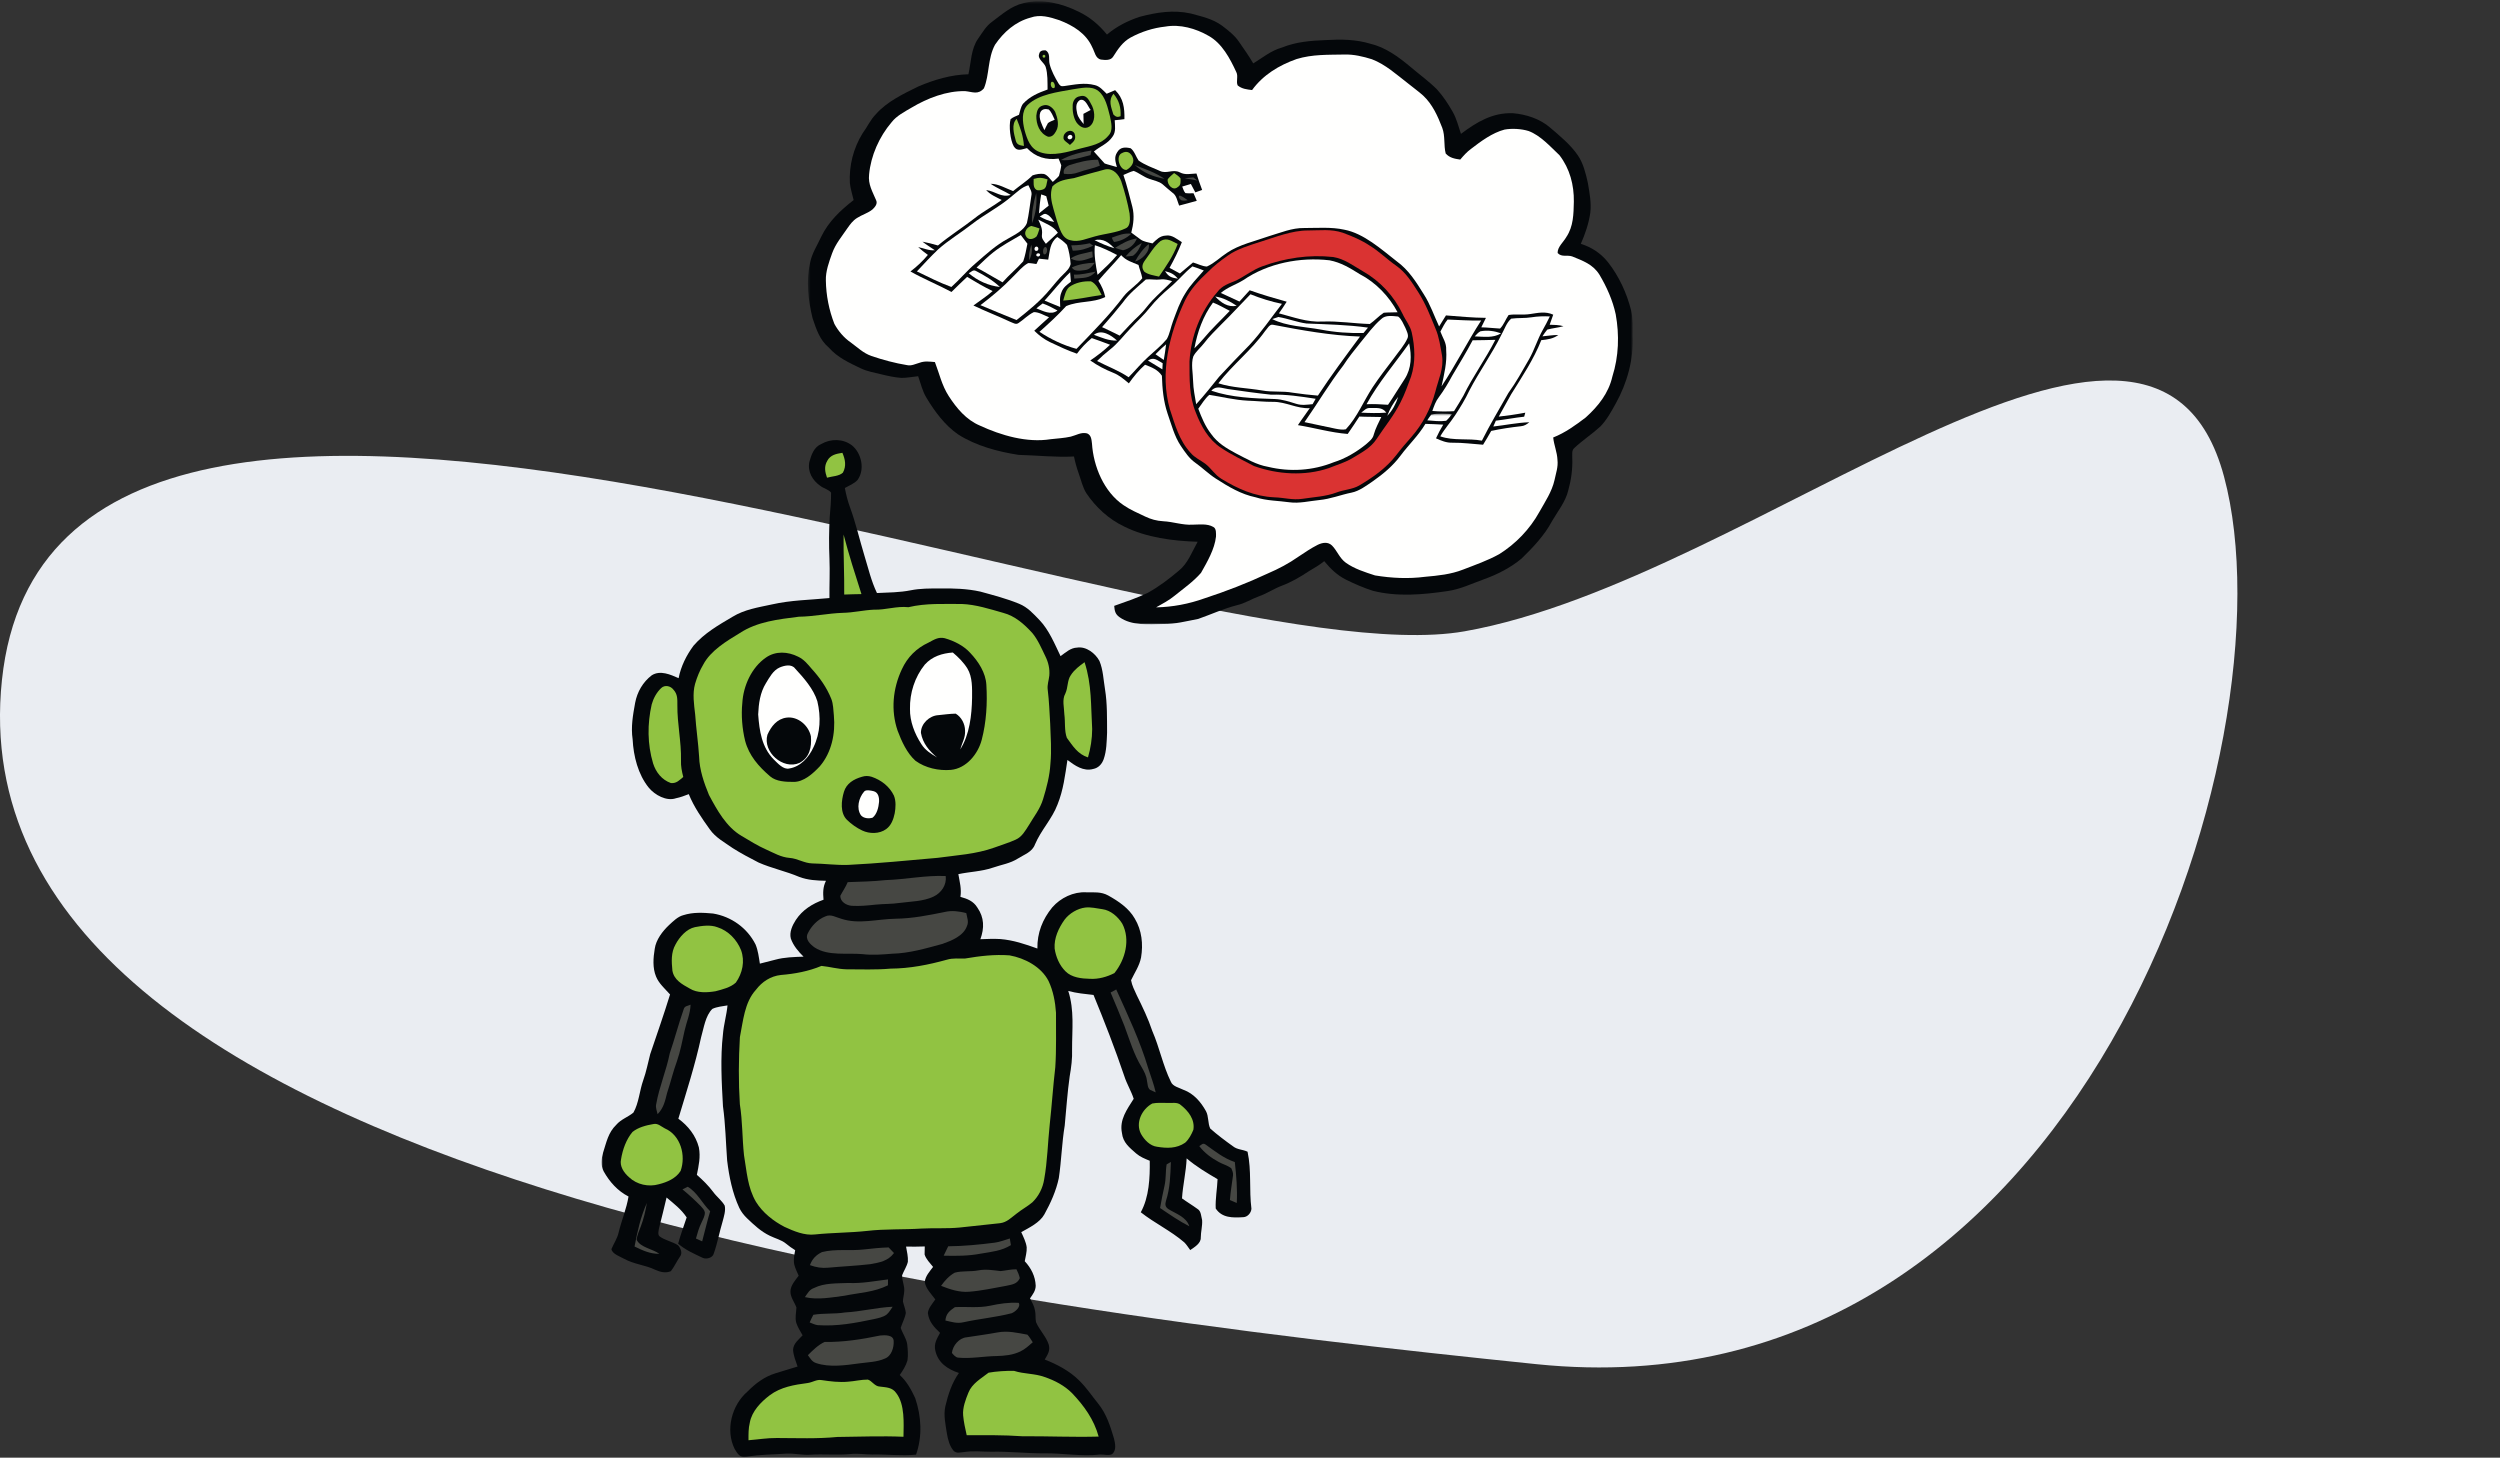 <svg height="544" viewBox="0 0 933 544" width="933" xmlns="http://www.w3.org/2000/svg" xmlns:xlink="http://www.w3.org/1999/xlink"><rect x="0" y="0" width="933" height="544" fill="#333333" stroke="none"/><mask id="a" fill="#fff"><path d="m.503.485h307.83v232.513h-307.83z" fill="#fff" fill-rule="evenodd"/></mask><mask id="b" fill="#fff"><path d="m0 .638h317.439v389.449h-317.439z" fill="#fff" fill-rule="evenodd"/></mask><mask id="c" fill="#fff"><path d="m0 .638h317.439v389.449h-317.439z" fill="#fff" fill-rule="evenodd"/></mask><g fill="none" fill-rule="nonzero"><path d="m.723 111.804c19.745-187.227 436.888.977 545.82-18.193 108.933-19.17 256.673-157.633 283.461-57.758 26.788 99.874-53.517 352.158-256.525 331.263s-592.502-68.085-572.757-255.312z" fill="#eaedf2" transform="translate(0 142)"/><g transform="translate(224.5)"><path d="m101.565 4.376c4.283 2.071 7.535 4.871 10.542 8.526 3.559-3.039 7.74-5.137 12.16-6.613 6.36-1.681 12.529-2.685 19.074-1.263 4.215 1.168 8.123 1.94 11.744 4.577 2.274 1.735 4.693 3.607 6.292 5.991 1.837 2.651 3.688 5.282 5.329 8.068 3.58-2.185 6.599-4.768 10.726-5.93 5.308-2.145 10.8-2.569 16.464-2.78 5.636-.32 11.068-.279 16.519 1.374 5.616 1.311 10.473 4.898 14.832 8.526 3.3 2.821 6.894 5.403 9.975 8.464 2.315 2.52 4.228 5.458 5.922 8.43 1.482 2.623 2.111 5.39 3.074 8.212 5.848-4.38 11.757-7.986 19.368-7.713 4.953.416 10.193 2.11 13.978 5.437 3.614 3.088 7.549 6.313 10.241 10.247 2.084 3.006 2.999 6.845 3.779 10.377.622 3.716 1.352 7.399.901 11.108-.581 4.051-1.906 7.85-3.532 11.587 4.099 1.29 7.447 3.518 10.146 6.865 4.139 5.315 6.968 11.457 8.622 17.974.737 3.157.553 6.148.56 9.353.465 8.773-2.035 17.776-6.305 25.414-1.64 2.971-3.369 6.148-5.76 8.587-3.101 2.835-6.681 5.158-9.735 8.041-1.032.923-.663 2.453-.724 3.697.178 4.167-.424 8.286-1.55 12.289-.971 3.983-3.915 7.693-5.978 11.225-2.794 5.287-7.098 9.831-11.361 13.977-4.078 3.423-9.059 5.964-14.066 7.755-4.624 1.659-8.806 3.73-13.622 4.413-9.195 1.345-18.719 2.207-27.839-.11-3.457-1.114-6.866-2.576-10.118-4.201-3.238-1.625-5.752-4.092-8.034-6.859-1.756 1.441-3.703 2.548-5.65 3.703-3.252 2.166-6.565 4.113-10.24 5.486-2.925 1.12-5.499 2.897-8.465 3.929-2.807 1.011-5.226 2.636-8.171 3.306-5.014 1.278-9.653 3.444-14.504 5.137-4.441.84-8.622 1.968-13.048 1.893-5.274.129-11.791.71-16.328-2.556-1.612-1.141-1.817-2.364-1.974-4.215 4.215-1.489 8.512-2.937 12.549-4.871 4.126-2.295 7.959-5.198 11.559-8.253 3.382-2.705 4.906-7.016 7.037-10.801-9.277-.301-19.04-1.523-27.457-5.698-5.786-2.78-10.555-7.173-14.127-12.475-1.36-2.227-1.982-5.034-2.863-7.487-.723-2.028-1.278-4.05-1.708-6.162-6.927.369-13.765-.43-20.686-.601-7.727-1.202-15.932-3.382-22.565-7.645-4.906-3.381-8.697-8.512-11.744-13.567-1.591-2.569-2.152-5.35-3.163-8.143-2.063.184-4.133.642-6.196.629-2.562-.165-5.137-.752-7.624-1.353-2.555-.629-5.028-1.038-7.447-2.146-4.42-2.138-8.73-4.03-12.051-7.801-3.477-2.938-4.666-6.839-6.086-11-1.627-6.647-2.446-13.902-.93-20.638.676-3.511 2.589-6.347 4.126-9.687 2.787-5.752 7.166-9.879 12.133-13.745-.492-2.097-1.196-4.263-1.407-6.387-.321-6.498 1.305-12.885 4.694-18.439 1.817-2.412 2.903-5.09 5.041-7.248 4.051-4.626 10.302-7.617 15.747-10.289 5.889-2.528 12.324-4.441 18.767-4.584.97-4.345.963-9.55 3.594-13.247 1.653-2.336 2.882-4.665 5.26-6.374 3.614-2.684 7.139-5.896 11.649-6.907 7.015-1.79 14.312.055 20.658 3.19" fill="#04070a" mask="url(#a)" transform="translate(76.515)"/><path d="m160.031 6.597c3.656-1.332 7.303-.225 10.842.95 5.117 1.975 9.961 4.891 12.263 10.118.909 1.619 1.162 4.236 3.321 4.577 1.495.177 3.565.403 4.474-1.107 1.81-2.836 3.498-5.452 6.531-7.14 4.017-2.172 8.403-3.58 12.946-4.072 5.445-.969 11.368.697 16.089 3.423 5.069 2.787 8.055 8.505 10.398 13.574.792 1.524-.17 3.532.506 4.96 1.606 1.318 3.402 1.482 5.377 1.728 4.126-5.683 10.084-9.263 16.615-11.573 5.944-1.81 11.751-1.557 17.872-1.687 3.436-.102 6.968.738 10.233 1.763 5.104 1.947 9.189 5.725 13.458 9.004 1.873 1.545 3.888 2.938 5.685 4.57 3.463 3.239 5.431 7.652 7.104 12.01 1.161 3.108.506 6.552 1.292 9.598 1.476 1.64 3.347 1.961 5.424 2.261 1.223-1.441 2.46-2.841 3.99-3.962 3.738-2.876 7.925-6.005 12.537-7.229 2.766-.505 6.305-.3 8.997.54 4.42 1.646 8.123 5.827 11.519 9.038 3.852 5.014 5.445 11.068 5.356 17.352-.11 4.592-.137 9.189-2.794 13.145-1.012 1.838-3.403 3.805-3.253 5.991 1.524 1.667 3.539.607 5.424 1.27 4.003 1.64 7.72 2.917 10.152 6.777 2.726 4.578 4.98 9.605 6.095 14.832 1.4 7.748 1.141 15.707-1.25 23.228-1.435 6.258-5.275 11.047-9.941 15.263-3.826 2.916-7.638 5.684-12.14 7.473.287 2.863 1.469 5.452 1.592 8.348.301 2.692-.56 4.912-1.093 7.522-.984 4.372-3.505 8.074-5.683 11.955-3.505 6.353-8.834 11.907-14.996 15.733-4.236 2.35-8.908 3.983-13.417 5.725-4.605 1.81-9.326 2.269-14.211 2.705-6.237.814-12.509.506-18.691-.512-3.697-1.202-7.673-2.445-10.863-4.714-2.418-1.749-3.245-4.482-5.178-6.435-1.537-1.503-3.579-1.113-5.342-.273-2.507 1.27-4.858 2.875-7.201 4.433-3.574 2.522-7.413 4.536-11.423 6.258-7.644 3.58-15.569 6.655-23.589 9.271-5.814 2.084-11.928 3.266-18.111 3.381 2.391-1.346 4.775-2.582 6.907-4.338 3.334-2.692 7.064-5.301 9.866-8.546 2.309-4.099 5.075-8.807 5.588-13.52 0-1.135.198-3.027-1.018-3.615-2.233-1.319-5.288-.861-7.774-.84-3.682.212-7.187-1.1-10.916-1.285-2.446-.143-4.523-.71-6.73-1.762-2.712-1.298-5.581-2.508-8.061-4.229-7.31-4.919-11.245-14.477-11.785-23.023-.184-1.462-.253-3.115-1.824-3.771-2.213-.553-4.003.691-6.1 1.216-2.446.547-5.022.67-7.515.957-8.814 1.421-18.487-1.415-26.453-5.11-5.076-2.159-8.601-6.436-11.545-10.952-2.623-4.072-3.477-8.307-5.178-12.727-1.988-.171-3.798-.457-5.732.26-1.558.431-3.054 1.264-4.68.881-4.495-.738-8.928-1.933-13.247-3.395-3.136-1.1-5.172-3.197-7.781-5.09-2.507-1.708-4.625-4.242-6.073-6.886-2.015-5.144-3.102-10.698-3.184-16.218-.123-3.389 1.196-6.948 2.323-10.112 1.298-3.606 3.614-6.265 5.712-9.38 1.051-1.482 2.036-2.876 3.62-3.846 1.818-1.182 4.072-1.79 5.732-3.162.888-.834 1.995-2.071 1.4-3.376-1.359-3.279-3.08-5.95-2.651-9.687.649-7.036 3.798-14.087 8.376-19.463 1.824-2.391 4.898-3.969 7.467-5.478 5.909-3.525 13.062-6.313 20.03-6.156 2.78.273 4.789 1.469 6.982-1.052 2.09-5 1.353-11.162 4.14-16.266 3.225-4.734 7.57-8.567 13.192-10.104" fill="#fffffe"/><path d="m165.674 18.77c1.98 1.053 1.072 3.348 1.557 5.185.649 2.514 1.961 4.898 3.266 7.132.663.97.93 1.209 2.145 1.032 3.97-.54 7.468-1.394 11.512-.342 1.823.451 3.053 1.981 4.358 3.218 1.046-.472 2.09-.93 3.157-1.347 3.108 3.006 3.552 6.688 3.463 10.815-1.202.184-2.405.307-3.621.402.082 2.071.533 4.345-.806 6.129-1.858 2.752-4.529 3.504-6.968 5.553 1.353 1.482 2.671 2.992 4.024 4.462 1.49.533 3.054.853 4.564 1.345-.512-2.022-1.148-3.628.129-5.547 1.121-1.974 3.047-1.926 5.008-1.475 1.4 1.031 1.981 3.163 2.958 4.577 2.336 1.667 5.219 2.678 7.836 3.826 2.576 1.353 4.906-.771 7.563.601 2.077 1.073 3.976.493 6.203.417.663 2.063 1.326 4.119 2.118 6.135-.846.3-1.694.607-2.541.908-.567-1.038-1.12-2.084-1.66-3.136-1.079.322-2.159.65-3.238.97.342.806.594 1.784 1.196 2.432.991.15 2.029.068 3.034.061.396.943.799 1.879 1.209 2.815-2.193.601-4.379 1.25-6.585 1.79-.691-1.653-.93-3.812-2.501-4.823-1.29-.99-2.459-2.118-3.709-3.156-1.305-1.073-3.28-1.393-4.858-1.981-2.159-.704-3.819-2.199-5.889-2.992-1.332.328-2.569 1.031-3.839 1.523 1.347 3.9 2.282 7.89 3.334 11.873.82 3.253.438 6.443-.389 9.639 1.147.82 2.261 1.681 3.395 2.514 1.217.929 3.054 1.114 4.509 1.517 1.53-1.428 2.733-2.821 4.995-2.925 2.241-.389 4.173 1.36 5.971 2.453-1.285 3.321-2.876 6.483-4.598 9.592 1.299.683 2.583 1.373 3.861 2.098 1.639-1.36 3.251-2.754 4.898-4.107 1.681.465 3.456 1.462 5.185 1.517 2.91-1.311 4.809-3.368 7.501-5.117 4.516-3.074 10.473-4.359 15.632-6.203 4.344-1.284 8.662-3.142 13.137-3.054 4.905.007 10.227-.451 15.009.622 7.215 1.353 13.882 7.364 19.552 11.791 4.482 3.231 7.283 7.754 10.152 12.373 2.364 3.668 3.813 7.986 5.677 11.948.847-1.38 1.687-2.76 2.555-4.119 4.974.39 9.92.868 14.92.909-.567 1.189-1.154 2.364-1.742 3.539 2.35.021 4.673.355 7.009.458 1.373-1.353 2.084-3.47 3.19-5.055 2.597-.451 5.356.061 7.98-.355 3.026-.437 5.752-1.107 8.676.226-.424 1.256-.868 2.507-1.325 3.757 1.742.041 3.45.068 5.145.54-1.982.587-4.052.71-6.032 1.27-.683.766-1.25 1.667-1.824 2.521 1.987-.164 3.921-.526 5.929-.499-1.906 1.414-4.05 1.694-6.347 1.92-2.793 7.099-7.214 13.738-11.251 20.209-1.504 2.793-3.129 5.526-4.626 8.327 3.327-.376 6.621-.84 9.906-1.468-.137.499-.28.997-.416 1.496-3.539.375-7.03 1.079-10.562 1.482-.322.724-.643 1.455-.963 2.186 4.46-.492 8.956-1.455 13.444-1.591-.97.799-1.906 1.4-3.19 1.489-3.73.41-7.358.963-11.033 1.743-.97 1.741-1.974 3.463-3.033 5.151-3.833-.267-7.611-.799-11.464-.752-2.22.075-4.126-.745-6.107-1.633.799-1.769 1.708-3.449 2.706-5.11-2.22-.15-4.441-.198-6.661-.287-2.604 4.393-6.265 7.788-9.285 11.867-2.828 3.798-6.415 6.797-10.267 9.502-2.405 1.627-5.124 3.73-8.014 4.29-4.085.833-7.863 2.384-12.037 2.774-3.634.361-7.515 1.339-11.129.833-4.249-.608-8.443-.533-12.591-1.851-5.52-1.141-10.186-3.976-14.873-6.975-2.759-1.769-5.049-4.078-7.712-5.957-2.255-1.564-3.833-3.99-5.364-6.244-2.446-3.655-3.491-7.966-4.946-12.071-1.544-4.605-1.974-9.319-2.118-14.135-1.482-2.261-3.88-3.184-6.292-4.099-2.336 2.049-4.256 4.414-6.045 6.948-1.852-1.537-3.58-3.074-5.862-3.963-3.034-1.209-5.869-2.698-8.533-4.577 2.617-1.783 5.103-3.669 7.385-5.862-2.254-.888-4.542-1.687-6.832-2.5-2.131 1.79-3.874 3.594-5.534 5.834-3.457-1.175-6.722-2.752-10.015-4.303-2.226-1.06-4.167-2.548-5.909-4.27 1.81-1.702 3.689-3.335 5.52-5.015-1.763-.676-3.75-1.96-5.67-1.933-2.179 1.025-3.778 2.794-5.657 4.031-1.032.812-2.077-.035-3.121-.397-4.544-2.145-9.257-3.928-13.779-6.101 2.391-1.81 4.926-3.375 7.173-5.383-3.272-1.571-6.416-3.429-9.524-5.301-1.981 1.845-3.908 3.737-5.834 5.636-5.014-2.705-10.356-4.83-15.317-7.658 2.48-1.858 4.516-3.811 6.511-6.176-1.251-.915-2.487-1.851-3.621-2.91 2.166.41 3.969 1.394 6.224 1.168-1.523-1.1-3.163-2.001-4.618-3.197 1.954.355 3.86.874 5.766 1.421 4.372-3.635 9.189-6.648 13.677-10.146 3.197-2.555 6.819-4.426 10.125-6.825-2.084-1.133-4.188-1.899-5.814-3.716 3.614.485 5.622 2.965 9.176 1.81-2.48-1.482-5.131-2.487-7.502-4.146 2.897-.008 5.657 1.708 8.389 2.725 2.405-2.001 5.049-3.648 7.269-5.875 1.332-.437 2.842-.737 4.242-.519 1.374.417 2.344 1.954 3.293 2.972.792-.731 1.646-1.435 2.323-2.262.342-1.291.71-2.623.84-3.948-.28-.847-.669-1.668-1.004-2.5-4.598.641-8.567-.533-11.778-3.908-1.879.417-3.654 1.442-4.939-.662-1.299-2.275-1.893-7.666-1.176-10.173.963-.73 2.022-1.113 3.122-1.592.417-1.331.649-2.992 1.51-4.119 2.541-2.746 5.704-4.093 9.161-5.316-.041-2.752.103-5.807-.71-8.458-.526-1.598-3.135-2.944-2.431-4.768.238-1.284 1.243-1.428 2.364-1.414" fill="#04070a"/><path d="m164.622 20.697.492-.286.471.307-.007.58-.485.288-.478-.314z" fill="#91c342"/><path d="m167.902 30.596c.976-.54 1.639 1.695 1.052 2.241-1.128.437-1.674-1.543-1.052-2.241m17.509 3.354c2.645 2.056 3.505 6.286 4.311 9.387.458 2.397 1.366 5.403-.629 7.364-2.63 3.122-6.552 3.751-10.282 4.7-4.516 1.217-10.425 3.04-14.981 1.456-3.833-1.217-4.995-4.831-5.985-8.335-.718-3.095-1.265-6.892 1.196-9.394 4.228-3.989 11.279-4.775 16.778-5.786 3.081-.431 6.914-1.497 9.592.607" fill="#91c342"/><path d="m178.476 35.939c2.74-.82 3.573 1.776 4.639 3.696 1.066 2.356 1.257 6.018-1.127 7.645-1.906 1.141-3.69-.124-4.809-1.694-1.141-1.873-1.482-4.318-1.353-6.477.137-1.544 1.025-2.938 2.651-3.169" fill="#04070a"/><path d="m191.068 34.997c2.111 2.589 2.787 5.062 2.636 8.375-1.209.479-1.79.232-2.685-.642-.805-2.746-2.022-5.212.049-7.733" fill="#91c342"/><path d="m178.491 37.347c2.097-.752 2.992 2.418 4.05 3.688-.909.492-1.817.97-2.718 1.455.034 1.271.074 2.542.089 3.812-.97-1.243-1.961-2.295-2.391-3.859-.376-1.797-.827-3.895.97-5.096" fill="#fffffe"/><path d="m164.82 39.341c1.858-.636 3.695.909 4.488 2.466.861 2.166 1.592 4.98.322 7.126-.663 1.188-1.483 2.289-3.013 2.083-3.15-1.237-4.421-4.631-4.366-7.802.185-1.776.622-3.395 2.569-3.873" fill="#04070a"/><path d="m166.849 40.837c1.1.915 1.633 2.583 2.269 3.833-.827.404-1.804.684-2.528 1.271-.493.847-.881 1.763-1.319 2.644-.854-1.946-2.309-4.427-1.544-6.599.56-1.312 1.886-1.468 3.122-1.148" fill="#fffffe"/><path d="m154.928 44.349c1.326 3.292 2.514 6.551 2.699 10.118-1.489-.233-2.65-.376-3.061-2.043-.635-2.439-1.749-6.114.362-8.074" fill="#91c342"/><path d="m176.488 49.773c.773 2.165-.157 2.951-1.687 4.324-.649-.718-2.63-1.661-2.404-2.74-.096-2.009 2.815-3.634 4.091-1.584" fill="#04070a"/><path d="m174.897 50.306c1.243.151.97 1.599-.151 1.702-1.297-.116-.928-1.572.151-1.702" fill="#fffffe"/><path d="m182.835 56.161c-.116.574-.239 1.147-.361 1.722-3.512.86-7.44 2.267-11.054 1.851 3.443-1.968 7.528-2.931 11.416-3.573" fill="#464743"/><path d="m194.258 57.111c1.639-.875 2.876-.37 3.777 1.181 1.155 2.138-.232 4.038-2.097 5.117-2.583.267-4.297-5.295-1.681-6.298" fill="#91c342"/><path d="m185.274 59.61c.232.739.472 1.483.704 2.22-2.568 1.08-5.308 1.49-7.917 2.46-1.824.697-3.574.812-5.507.573-.451-1.64.698-2.705 2.111-3.259 3.457-1.106 6.955-2.002 10.61-1.995m13.739 1.989c3.757 1.468 7.768 2.821 11.095 5.144-4.134-.703-7.966-2.322-11.095-5.144" fill="#464743"/><path d="m187.966 63.224c2.985-.573 5.069 1.948 5.991 4.461 1.265 3.744 2.391 8.096 3.102 11.976.143 1.728.506 4.7-1.448 5.554-3.429 1.681-7.713 1.961-11.388 2.985-3.04.745-6.142 2.357-9.325 1.441-1.579-.361-2.651-1.523-3.327-2.937-1.319-2.74-2.064-5.807-2.918-8.724-.785-2.829-1.4-5.554-.389-8.431 2.309-2.261 5.007-2.576 8.04-3.074 3.874-1.12 7.768-2.247 11.662-3.252m25.714 1.353c.868.601 1.708 1.141 2.385 1.975.04 1.278.238 2.493-1.012 3.251-1.851 1.646-4.14-1.011-3.743-2.931.689-.854 1.523-1.591 2.37-2.295" fill="#91c342"/><path d="m220.867 66.203c.498.383.99.765 1.482 1.162-1.579-.294-3.156-.547-4.735-.834 1.079-.136 2.166-.273 3.253-.328" fill="#464743"/><path d="m166.453 66.954c-.389 1.265-.238 3.375-1.796 3.778-.711.239-1.742.499-2.419.068-1.291-.819-.936-2.711-.984-4.024 2.015-.615 3.225-.484 5.199.178" fill="#91c342"/><path d="m159.293 69.127c.588 1.352 1.482 2.431 1.1 3.969-.553 3.368-.874 6.805-1.646 10.125-1.141 2.876-4.611 4.386-7.125 5.882-4.55 2.439-8.136 5.801-12.003 9.154-3.238 2.733-5.903 6.032-9.072 8.847-4.441-1.619-8.622-3.757-12.87-5.813 2.589-2.781 5.171-5.575 7.91-8.198 3.833-3.43 8.382-6.115 12.516-9.36 4.967-3.859 10.507-6.558 15.241-10.705 1.906-1.476 3.6-3.28 5.95-3.901" fill="#fffffe"/><path d="m162.217 72.071c.329 3.751-.116 7.706-1.571 11.197-.198-3.744.519-7.61 1.571-11.197" fill="#464743"/><path d="m164.075 72.549c.629.219 1.265.437 1.886.67.327 1.162.601 2.343.901 3.518-1.215.97-2.418 1.941-3.634 2.903.184-2.377.43-4.741.846-7.091" fill="#fffffe"/><path d="m215.832 72.973c1.038.362 1.987 1.107 2.896 1.729-.751.191-1.482.219-2.185.089-.581-.124-1.681-1.564-.71-1.818" fill="#464743"/><path d="m166.241 80.037c1.278.616 1.872 1.708 2.699 2.801-2.002-.314-3.675-1.052-5.418-2.049 1.004-.416 1.613-1.413 2.719-.751m-3.265 1.927c2.726 1.482 5.533 2.302 7.323 4.885-1.476 1.4-2.958 2.787-4.475 4.14-.786-1.141-1.687-1.906-1.462-3.416.26-2.2-.505-3.683-1.386-5.609" fill="#fffffe"/><path d="m160.407 84.328c1.038.218 2.042.614 3.047.942-.322.977-.581 2.049-1.094 2.951-1.114 1.073-3.142 1.592-3.983-.109-.909-1.51.512-3.457 2.03-3.785" fill="#91c342"/><path d="m263.551 86.015c4.536.008 8.67-.629 13.089.848 3.532 1.318 6.996 2.746 10.132 4.864 3.518 2.138 6.347 5.048 9.714 7.378 3.772 2.631 5.944 6.278 8.396 10.077 2.705 4.242 4.455 8.848 6.36 13.479 1.347 3.095 1.804 6.696 2.426 10.043.738 4.769-1.374 8.929-2.494 13.472-1.708 6.286-4.673 12.037-8.97 16.943-1.933 2.179-3.833 4.378-5.588 6.701-3.812 4.891-8.643 8.294-13.93 11.409-2.5 1.428-5.643 1.51-8.396 2.569-3.956 1.51-8.553 1.708-12.782 2.371-3.641.533-6.777-.458-10.418-.567-7.283-.328-13.691-3.163-19.797-6.927-2.474-1.51-3.724-3.88-5.992-5.609-1.899-1.414-3.928-2.22-5.493-4.092-4.215-4.55-5.786-10.432-7.705-16.225-3.881-13.479-.198-28.222 5.615-40.587 2.049-4.222 5.137-7.467 8.526-10.63 2.289-2.329 4.844-4.311 7.522-6.169 3.483-2.473 7.986-3.771 12.03-5.09 5.595-1.742 11.854-4.27 17.755-4.256" fill="#da3332"/><path d="m197.707 87.231c-1.845 1.708-3.949 2.752-6.435 3.08-.375-.464-.649-1.004-.826-1.612 2.418-.881 4.624-1.823 7.261-1.468" fill="#464743"/><path d="m156.452 87.709c.827 1.087 1.626 2.186 2.48 3.253-.438 2.186-.82 4.447-1.558 6.558-2.425 2.747-5.301 5.083-7.726 7.85-3.253-1.804-6.409-3.764-9.695-5.512 2.131-2.009 4.133-4.052 6.401-5.814 3.095-2.418 6.702-4.331 10.098-6.333m13.615.732c1.291.833 2.576 1.817 3.628 2.951.779 2.289 1.203 4.741 1.353 7.16-.396 1.661-1.516 2.617-2.658 3.778-1.913 1.77-3.423 3.847-5.137 5.786-3.634 4.359-7.951 7.837-12.386 11.327-4.488-1.858-9.018-3.628-13.479-5.561 4.297-3.259 8.423-6.694 12.147-10.603 1.79-1.694 3.498-3.921 5.678-5.096 1.025.008 2.056.212 3.074.349.321-.67.641-1.333.963-1.995 1.148.122 2.295.246 3.443.355.663-3.259.527-6.21 3.375-8.45" fill="#fffffe"/><path d="m199.811 88.973c-.963 2.358-2.719 3.846-5.192 4.427-.997-.239-1.981-.54-2.951-.909 2.575-1.612 5.09-3.074 8.143-3.518" fill="#464743"/><path d="m183.969 89.615c3.341-.703 5.233.854 7.433 3.054-2.576-.779-5.042-1.832-7.433-3.054" fill="#fffffe"/><path d="m215.012 91.05c-1.64 4.51-4.29 8.267-6.974 12.175-1.769-.417-3.99-.684-5.459-1.817-1.134-1.463-.833-2.768.178-4.182 1.838-2.439 3.477-5.396 5.889-7.296 2.418-1.428 4.195.137 6.367 1.12" fill="#91c342"/><path d="m182.206 90.777c.424.307.84.614 1.258.922-2.555 1.202-4.782 1.851-7.624 1.858-.178-.662-.363-1.332-.54-1.995 2.418-.006 4.563-.253 6.906-.785m19.409-.062c-.806 1.797-1.619 3.58-3.3 4.734-.909.157-1.824.246-2.76.266 1.728-2.008 3.696-3.778 6.06-5.001m-41.215.635c.493 2.145.102 3.833-.765 5.821-.369-2.056.164-3.88.765-5.821" fill="#464743"/><path d="m161.841 92.19c.915-.601 1.571.615.915 1.305-.956.574-1.564-.573-.915-1.305m22.264-.676c2.863.874 5.643 2.281 8.287 3.661-2.206 2.692-4.775 4.995-7.289 7.386-.649-3.526-1.379-7.46-.997-11.047" fill="#fffffe"/><path d="m204.204 91.084c.649 2.801-2.589 5.889-5.117 6.525 1.325-2.474 2.938-4.721 5.117-6.525m-38.639 1.079c1.27.103.717 3.382-.554 2.678-.43-.717-.314-2.315.554-2.678m17.592 1.64c.061.731.116 1.461.171 2.193-2.918.984-5.247 2.138-8.24.464 2.275-1.667 5.302-1.851 8.069-2.657" fill="#464743"/><path d="m162.429 94.698c1.133-.656 1.858.71.512 1.06-.738-.143-.909-.499-.512-1.06m31.487.526c1.79 2.002 4.072 2.658 6.469 3.641.396 1.674 1.128 3.286 1.415 4.973-1.982 2.508-4.892 4.216-6.873 6.661-5.411 7.166-11.539 13.288-17.68 19.696-4.904-1.325-9.585-3.559-13.82-6.353 3.456-3.102 6.838-6.155 9.961-9.598 4.891-2.104 9.879-1.073 14.592-3.41-.512-2.295-1.332-4.099-2.575-6.073 2.739-3.272 5.752-6.279 8.512-9.538" fill="#fffffe"/><path d="m273.026 95.914c4.291.71 7.433 3.211 11.108 5.328 6.408 3.635 11.601 9.244 14.791 15.877 1.072 2.364 2.862 4.433 3.422 6.914 1.209 5.465 1.51 11.129-.238 16.512-1.21 3.238-2.371 6.593-3.963 9.652-2.459 4.932-5.841 8.977-8.915 13.65-2.206 3.314-5.418 4.946-8.731 6.961-2.89 1.791-5.943 2.61-9.106 3.895-8.963 3.039-19.075 2.377-27.908-.779-4.133-2.165-8.403-4.201-12.29-6.797-4.652-3.033-7.46-8.081-9.413-13.143-2.583-6.34-2.33-12.427-2.364-19.122.56-9.441 4.091-18.616 10.309-25.782 1.858-2.569 4.426-3.253 7.173-4.434 3.32-1.673 6.114-3.962 9.687-5.26 8.464-3.095 17.455-4.454 26.438-3.47" fill="#04070a"/><path d="m271.66 97.143c4.283.799 7.713 2.925 11.341 5.192 5.978 3.088 10.931 8.281 14.08 14.203-1.714.096-3.449.008-5.157.178-1.879 1.216-3.382 2.951-5.22 4.201-5.903-.184-11.709-1.155-17.646-.915-5.814.301-10.76-1.632-16.272-3.061.997-1.435 2.008-2.849 2.91-4.345-4.659-1.291-9.257-2.65-13.82-4.27-1.25 1.422-2.535 2.815-3.812 4.215-2.302-1.093-4.619-2.166-6.948-3.211 2.535-2.179 5.622-3.081 8.409-4.809 9.195-6.319 21.151-8.635 32.136-7.378" fill="#fffffe"/><path d="m184.093 98.052c-1.066 1.271-1.811 2.507-3.601 2.733-1.599.171-4.085.786-4.96-.991 2.61-1.216 5.704-1.667 8.561-1.742" fill="#464743"/><path d="m220.498 99.418c1.448.43 2.856.978 4.263 1.531-2.398 2.793-5.069 5.411-6.914 8.553-2.084 3.293-3.225 6.784-4.591 10.405-.812 2.152-1.181 4.624-2.295 6.634-2.057 2.445-4.639 4.523-6.983 6.681-2.617 2.35-4.795 5.069-7.283 7.563-3.695-2.521-7.829-4.003-11.771-6.059 1.504-1.51 3.061-2.897 4.741-4.202 2.89-2.2 5.172-5.321 7.74-7.973 2.412-2.63 5.042-4.953 7.248-7.767 2.227-2.787 4.803-5.227 7.528-7.515 2.944-2.473 5.302-5.452 8.314-7.85m-80.811 1.687c3.163 1.64 6.394 3.511 8.976 5.992-4.324-.479-8.328-2.323-11.634-5.138.95-.423 1.592-1.434 2.658-.854" fill="#fffffe"/><path d="m184.386 101.366c-2.186 2.725-4.837 2.267-7.945 2.609l-.158-1.482c2.802.083 5.383-.614 8.102-1.127" fill="#464743"/><path d="m210.291 101.195c2.153.54 3.368 1.079 4.796 2.821-2.48-.416-3.389-.656-4.796-2.821m-35.415.423c.089 1.175.171 2.343.281 3.519-1.476 1.154-2.884 2.104-3.526 3.962-.799 1.845-.484 3.546-.457 5.487-1.948-.793-3.881-1.626-5.841-2.405 3.21-3.505 6.1-7.317 9.543-10.562m28.269 2.679c1.79-.206 3.608.245 5.425 0 1.537-.233 2.896.212 4.359.621-2.418 2.487-5.056 4.762-7.44 7.276-1.674 1.769-2.992 3.785-4.768 5.458-2.569 2.426-4.947 5.028-7.358 7.604-2.186-1.073-4.352-2.18-6.579-3.177 2.665-2.979 5.267-6.08 7.768-9.202 2.309-3.3 5.596-5.91 8.594-8.581" fill="#fffffe"/><path d="m182.672 105.007c1.953.84 3.033 3.286 3.956 5.069-4.762.703-9.531 1.776-14.34 2.097.492-1.605.895-3.88 2.207-5.028 2.289-1.674 5.384-2.302 8.178-2.138" fill="#91c342"/><path d="m242.175 109.816c3.861 1.551 7.665 2.747 11.744 3.58-3.983 5.09-7.673 10.596-12.086 15.324-3.825 3.915-7.644 7.849-11.347 11.873-2.821 3.457-5.534 6.983-8.574 10.255-.465-2.884-1.079-5.671-1.148-8.602-.041-2.951-.847-6.415.076-9.223.922-1.831 2.732-3.265 3.982-4.891 1.954-2.604 4.29-4.803 6.545-7.14 3.716-3.62 7.181-7.473 10.808-11.177m-13.144.847c2.985.424 5.52 1.824 8 3.457-3.292.683-5.868-1.175-8-3.457m-.84 2.254c2.172.82 4.187 2.07 6.264 3.095-3.279 3.477-6.859 6.791-9.906 10.48-1.031 1.23-2.152 2.371-3.293 3.498 1.107-6.107 3.232-12.044 6.935-17.072m-63.569.335c1.94.683 3.743 1.633 5.533 2.631-2.431 1.892-5.431.129-7.877-.793.342-.287.691-.567 1.039-.854.43-.334.867-.663 1.305-.984m132.663 4.878c1.299.922 1.968 2.841 2.699 4.214.437 1.094 1.346 2.699.806 3.867-1.154 2.644-3.292 4.967-4.96 7.317-2.733 3.613-5.568 7.234-8.075 11.026-3.374 5.165-5.725 11.108-9.988 15.659-1.202.273-2.576.013-3.771-.206-3.894-.758-7.753-1.7-11.654-2.466 4.884-6.974 9.263-14.407 14.469-21.136 1.94-3.033 4.215-5.787 6.449-8.602 2.446-2.951 4.775-6.216 7.693-8.71 1.577-1.626 4.283-1.141 6.332-.963m-44.7.171c3.553.581 6.948 1.974 10.501 2.438 7.637.308 15.377.471 22.954 1.531-.56.67-1.12 1.345-1.687 2.015-5.479.096-10.528-.239-15.911-1.277-5.93-1.093-12.727-1.183-18.152-3.922.758-.273 1.524-.54 2.295-.785m94.489.115c2.275-.361 4.523-.437 6.819-.321-.82 1.77-1.756 3.47-2.705 5.172-1.94 3.456-3.034 7.248-4.987 10.705-2.5 4.325-4.864 8.683-7.802 12.734-3.326 5.903-6.811 11.689-9.851 17.749-5.171-.971-10.63.15-15.542-1.613 1.619-2.821 3.798-5.206 5.575-7.911 1.927-2.938 3.757-5.923 5.247-9.106 3.661-7.051 8.403-13.622 11.948-20.796 1.134-1.955 1.954-4.66 3.703-6.101 2.515-.355 5.077-.102 7.597-.512m-31.323.84c4.175.13 8.321.485 12.516.355-5.178 8.027-9.503 16.642-14.791 24.574.991-4.523 2.084-8.868 1.735-13.555.157-2.692-1.271-4.46-2.159-6.892.841-1.496 1.592-3.157 2.699-4.482m-65.166 1.948c10.691 2.056 21.567 4.016 32.477 4.399-5.376 7.269-10.752 14.484-15.726 22.039-3.142-.279-6.278-.601-9.407-1.086-3.806-.71-7.632-.116-11.443-.84-5.623-.95-10.985-.969-16.307-2.671 5.369-6.981 12.33-12.303 17.427-19.463.806-.813 1.64-2.719 2.979-2.377m-58.213 5.888c-3.026.178-5.827-1.133-8.635-2.144 2.849-2.228 6.422.143 8.635 2.144m135.601-3.443c2.623-.519 5.226-.143 7.733.752-2.979 1.851-6.511 1.23-9.844 1.141.663-.683 1.264-1.456 2.111-1.893m5.589 3.177c-3.628 7.145-8.431 13.677-11.936 20.878-1.079 1.96-2.322 3.839-3.484 5.752-2.711.156-5.397.156-8.102-.089.656-1.831 1.23-3.6 2.446-5.15 1.906-2.542 3.505-5.254 5.008-8.048 2.576-4.359 5.247-8.683 7.597-13.171 2.821.02 5.643-.124 8.472-.171m-32.163 1.297c.956 4.646.943 9.25-1.695 13.356-2.111 3.17-4.03 6.456-6.189 9.585-2.678-.199-5.336-.328-8.027-.212 4.529-8.212 10.507-15.112 15.911-22.729m-90.711.376c-.204 1.96-.553 3.901-.868 5.841-1.038-.697-2.069-1.408-3.088-2.132.751-.751 1.504-1.51 2.275-2.241.553-.492 1.114-.984 1.681-1.468m-1.278 7.05c-.034.764-.075 1.53-.109 2.295-1.797-1.093-3.593-2.2-5.396-3.292 2.254-1.517 3.552-.027 5.506.997m24.341 9.639c5.364.786 10.753 1.537 16.136 2.111 5.616-.191 11.088.676 16.621 1.524-.382.669-.765 1.345-1.147 2.015-2.104.178-4.017.526-6.087-.13-2.645-.799-5.172-1.687-7.966-1.79-7.808-.225-16.307-.546-23.74-3.108 1.804-2.057 3.935-.943 6.183-.622" fill="#fffffe"/><path d="m226.783 147.364c4.768.724 9.469 1.926 14.34 2.166 3.17.102 6.312.471 9.482.443 4.797-.061 8.841 2.617 13.705 2.35-1.435 2.145-3.027 4.174-4.428 6.34 6.271 1.012 12.29 2.794 18.582 3.286 1.482-2.152 2.938-4.304 4.346-6.497 2.725.151 5.458.075 8.184.178-1.004 2.145-2.138 4.181-2.78 6.476-.376 1.75-1.797 2.671-3.054 3.82-3.559 2.848-7.563 5.219-11.928 6.592-7.787 3.143-16.334 3.662-24.485 1.702-4.488-.793-8.061-3.027-12.058-5.049-3.552-1.914-6.811-3.854-9.195-7.222-2.2-2.841-3.539-6.08-4.796-9.414 1.264-1.741 2.466-3.744 4.085-5.171m70.537.71c-.874 2.644-2.138 5.117-4.106 7.119.957-2.576 2.371-5.001 4.106-7.119m-10.487 4.195c2.323.075 4.502-.437 6.046 1.729-3.115.239-6.257.157-9.373 0 1.134-.793 1.811-1.838 3.327-1.729" fill="#fffffe"/><g transform="translate(0 153.712)"><path d="m309.644 1.015c2.487-.594 5.26-.335 7.795-.232-.71.86-1.394 1.817-2.241 2.548-2.289.314-4.755.027-7.043-.178.471-.717.936-1.475 1.489-2.138" fill="#fffffe" mask="url(#b)"/><path d="m93.443 12.492c3.614 2.931 4.933 9.1 2.063 12.953-1.215 1.332-3.156 2.084-4.707 2.958.465 2.494 1.079 4.932 1.961 7.317 2.166 5.93 3.525 11.955 5.356 17.981 1.456 4.768 2.508 9.38 4.666 13.909 4.167-.198 8.512-.204 12.57-1.017 3.587-.724 7.269-.691 10.903-.691 5.001-.082 10.221.082 15.118 1.176 4.85 1.339 9.811 2.617 14.463 4.536 3.218 1.326 5.281 3.682 7.638 6.122 3.491 3.634 5.65 8.908 7.822 13.43 1.872-1.339 3.744-3.121 6.183-3.19 3.389-.54 6.812 2.146 8.335 4.987 1.373 3.238 1.503 7.16 2.084 10.61.868 5.39.725 10.726.765 16.164-.15 3.245-.171 6.791-1.27 9.879-.636 1.796-1.941 3.259-3.867 3.641-3.69 1.038-6.88-1.263-9.661-3.348-.881 5.759-1.51 11.183-3.703 16.628-2.043 5.418-6.128 9.497-8.403 14.879-1.059 2.883-3.928 3.716-6.332 5.254-3 1.899-6.114 2.289-9.442 3.443-4.236 1.441-8.526 1.49-12.83 2.405.492 2.884 1.243 5.513.773 8.478 2.623.731 4.836 1.572 6.326 4.003 2.589 3.718 2.636 7.639 1.127 11.8 2.5-.083 4.98-.212 7.481-.055 4.871.409 9.236 1.899 13.793 3.539-.102-5.814 1.899-10.904 5.547-15.358 3.088-3.559 7.932-5.903 12.68-5.629 2.91.048 5.567-.273 8.204 1.189 3.833 2.139 7.686 4.714 9.913 8.614 2.644 4.408 3.177 9.532 2.344 14.532-.629 3.162-2.385 5.636-3.73 8.471.327 1.947 1.312 3.833 2.124 5.615 2.159 4.366 4.263 8.717 5.807 13.35 2.699 6.189 3.935 12.829 6.941 18.958.698 1.741 3.17 2.213 4.721 2.998 3.751 1.359 6.449 4.495 8.335 7.897 1.12 2.009.662 4.577 1.632 6.545 2.658 2.35 5.568 4.537 8.464 6.606 1.674 1.332 3.607 1.148 5.458 2.037 1.53 7.152.533 14.121 1.442 21.274-.076 1.523-1.442 3.108-3.034 3.156-3.853.225-7.925.368-10.295-3.245-.17-3.621.547-7.31.691-10.937-4.017-2.358-7.987-4.715-11.539-7.761-.205 5.007-1.413 9.913-1.735 14.927 1.899 1.386 3.928 2.582 5.821 3.969 1.333.772 1.319 2.787 1.687 4.147.151 2.159-.492 4.352-.498 6.531.082 2.159-2.399 3.574-3.943 4.646-.717-.956-1.352-2.043-2.213-2.877-5.021-4.318-11.094-7.173-16.239-11.231 3.123-5.629 3.443-12.932 3.348-19.225-1.817-.738-3.587-1.441-5.09-2.739-2.501-2.213-4.898-4.031-5.282-7.61-1.025-4.953 1.906-8.826 4.386-12.781-.943-2.931-2.582-5.541-3.511-8.465-3.47-10.234-7.371-20.289-11.483-30.285-3.184-.361-6.327-.635-9.435-1.502 2.336 7.276 1.408 14.353 1.428 21.848.124 3.388-.314 6.715-.895 10.043-.86 6.1-1.264 12.229-1.851 18.356-1.08 6.504-1.224 13.083-2.2 19.586-.991 4.742-3.061 9.346-5.404 13.568-1.708 3.074-5.663 4.967-8.622 6.619.792 1.763 1.803 3.729 2.035 5.663.096 1.715-.43 3.511-.724 5.193 2.364 2.541 3.935 5.595 4.085 9.107 0 1.905-1.099 3.279-2.124 4.768.799 1.497 1.598 2.897 1.885 4.598.308 1.401.055 2.87.363 4.25 1.229 2.951 3.832 5.437 4.768 8.478.574 2.213-.458 3.689-1.523 5.485 4.659 1.824 9.29 4.264 12.864 7.83 2.725 2.657 4.706 5.698 7.091 8.635 3.102 3.847 4.495 8.349 5.895 13.015.452 1.885 1.004 4.379-.697 5.827-1.264.67-3.143.048-4.542.151-6.853.819-13.903-.567-20.796-.445-6.619.042-13.191-.771-19.805-.601-3.505 0-6.811-.437-10.308.143-1.333.096-2.494.561-3.621-.409-1.53-1.66-2.207-4.27-2.576-6.442-.485-3.376-1.346-6.825-.601-10.221 1.052-4.434 2.405-8.689 5.062-12.454-4.181-1.428-7.754-3.736-8.786-8.307-.635-2.637.581-4.468 1.756-6.681-2.234-2.104-4.187-4.187-4.55-7.392.157-1.838 1.79-3.6 2.78-5.083-1.4-1.899-3.662-4.126-3.921-6.545.184-2.138 1.859-3.928 3.088-5.581-1.099-1.407-2.678-2.923-3.163-4.659-.014-.99.007-1.988.061-2.978-2.323.088-4.652.096-6.982.055.328 1.817.806 3.819.676 5.663-.396 1.756-1.523 3.368-2.152 5.049-.082 1.933.95 3.846.799 5.82-.02 1.34-.492 2.645-.485 3.97.307 1.4.956 2.814 1.073 4.249-.293 1.912-1.339 3.729-1.906 5.574.67 2.084 2.049 3.805 2.418 6.06.225 2.008.403 4.112.096 6.114-.601 2.023-1.687 3.703-2.876 5.418 2.623 2.384 4.283 5.425 5.759 8.602 2.323 6.817 2.739 14.251.329 21.116-5.534.575-10.863-.184-16.383-.047-2.739-.007-5.404-.486-8.157-.171-5.048.471-10.056-.096-15.111.259-2.979.164-5.821-.574-8.786-.416-4.967.361-9.879.273-14.791 1.209-2.398.561-3.457-1.23-4.502-3.013-3.477-7.071-1.052-16.306 4.823-21.369 3.006-3.033 6.299-5.534 10.432-6.812 2.761-.826 5.52-1.653 8.259-2.514-.663-1.995-1.598-4.18-1.681-6.291.164-2.419 2.063-3.703 3.559-5.37-.827-1.461-1.824-2.992-2.343-4.598-.58-1.974-.027-3.805.027-5.786-.676-1.907-2.35-3.976-2.22-6.067.041-2.131 1.838-4.167 3.067-5.786-.567-1.346-1.278-2.692-1.633-4.113-.403-1.892-.007-3.559.328-5.411-1.23-.738-2.35-1.577-3.457-2.479-1.659-1.373-4.031-1.927-5.985-2.897-3.354-1.612-5.841-3.99-8.505-6.518-1.182-1.134-2.193-2.418-2.91-3.894-2.582-5.561-3.792-11.64-4.536-17.694-.499-6.742-.629-13.554-1.558-20.248-.485-8.786-1.018-18.07-.007-26.835.28-3.654 1.36-7.145 1.702-10.793-1.845.327-3.936.491-5.644 1.297-2.61 2.528-3.211 7.188-4.201 10.569-2.227 10.329-5.465 20.311-8.499 30.415 3.669 2.699 6.497 6.258 7.658 10.72.676 3.565-.055 6.777-.751 10.233 2.22 1.961 4.311 3.997 6.087 6.374 1.291 1.791 3.225 3.205 4.304 5.104.437 1.872-.307 4.126-.786 5.95-1.209 3.976-1.879 7.994-3.292 11.935-.37 1.64-2.829 2.275-4.175 1.592-3.218-1.51-6.388-2.91-9.12-5.246.868-3.341 2.118-6.525 3.177-9.818-2.002-3.04-4.768-5.116-7.501-7.432-.936 3.764-1.763 7.556-2.773 11.299-.158.875-.629 2.5.136 3.177 2.009 1.537 4.816 1.961 6.927 3.368.963 1.046 1.749 2.903.751 4.175-1.25 1.755-2.11 3.778-3.429 5.472-1.858.847-4.051.32-5.821-.506-3.771-1.831-7.925-2.049-11.607-4.099-1.448-.806-4.475-1.811-4.762-3.621.888-2.138 2.207-3.962 2.705-6.265 1.086-4.502 2.938-8.82 3.675-13.37-4.05-2.063-7.071-5.465-9.271-9.387-1.182-2.302-.881-4.665-.198-7.056 1.243-3.833 1.865-7.378 4.885-10.302 1.797-2.104 4.365-2.87 6.408-4.564 2.036-3.552 2.282-8.19 3.662-12.057 1.147-3.198 1.762-6.49 2.609-9.756 2.5-7.418 5.103-14.797 7.406-22.284-1.838-2.049-4.208-4.106-5.233-6.696-1.332-3.197-1.045-7.015-.478-10.357.471-3.388 2.91-6.552 5.336-8.846 1.523-1.394 3.245-3.143 5.281-3.676 3.675-1.174 7.344-.97 11.129-.629 6.804 1.114 12.768 5.37 15.87 11.545.936 2.227 1.243 4.789 1.612 7.16 1.927-.479 3.853-.95 5.766-1.469 3.341-.928 7.084-1.018 10.548-1.134-1.981-1.933-3.819-4.106-4.755-6.757-.621-2.418.588-4.945 1.865-6.942 2.473-3.757 6.162-6.065 10.337-7.548-.212-2.562-.274-4.701.915-7.065-3.423-.082-6.77-.232-10.015-1.469-4.912-2.097-10.247-3.19-15.139-5.349-3.244-1.667-6.524-3.395-9.605-5.349-3.108-2.2-6.422-3.908-8.628-7.065-3.013-4.215-5.855-8.286-7.822-13.11-1.558.595-3.095 1.196-4.741 1.523-3.559 1.257-7.932-1.209-10.186-3.934-4.003-4.939-5.711-11.785-6.019-18.029-.69-4.625.102-9.025.929-13.603.759-4.085 2.897-7.802 6.224-10.322 3.149-1.975 6.968-.26 10.002 1.086.874-4.441 2.903-8.532 5.596-12.154 4.078-4.693 9.215-7.61 14.523-10.752 4.529-2.76 9.551-3.498 14.654-4.605 7.166-1.632 14.264-1.681 21.52-2.391-.055-4.885.211-9.755.006-14.647-.225-5.232-.191-10.479.109-15.713.253-2.944.526-6.011.492-8.99-.888-1.169-2.801-1.565-3.983-2.494-2.944-2.042-4.864-5.287-4.119-8.963.745-2.664 1.708-5.547 4.475-6.695 3.533-2.043 8.136-2.002 11.409.519" fill="#04070a" mask="url(#c)"/></g><path d="m89.883 168.985c1.052 2.474 1.551 4.926.184 7.406-1.413 1.36-4.119 1.353-5.93 1.886-.758-2.179-1.127-4.202.096-6.299 1.182-2.226 3.375-2.623 5.65-2.992m.451 30.524c1.947 7.502 4.298 14.832 6.661 22.204-2.145.047-4.29.075-6.435.17.081-7.46-.335-14.92-.226-22.374m44.153 25.899c5.192.192 10.425 1.892 15.399 3.307 4.42 1.148 7.878 4.236 10.883 7.529 2.091 2.513 3.491 5.847 4.913 8.786 1.092 2.199 1.632 4.639 1.427 7.091-.191 1.865-.854 3.436-.594 5.336.512 4.174.663 8.369.915 12.563.178 5.042.574 9.94.089 14.976-.273 4.57-1.407 8.867-2.739 13.225-1.134 3.744-3.382 6.443-5.322 9.756-1.325 2.056-2.555 4.346-4.898 5.377-2.582 1.189-5.356 1.968-8.013 2.979-6.962 2.481-13.896 2.808-21.145 3.812-11.095.977-22.162 2.084-33.297 2.63-4.495.165-8.943-.478-13.445-.546-3.047-.069-5.519-1.851-8.485-2.057-3.218-.253-5.827-1.838-8.71-3.115-3.211-1.415-6.23-3.327-9.25-5.118-5.663-3.32-9.107-9.619-12.119-15.241-1.858-4.501-3.552-9.394-3.682-14.305-.328-5.247-1.12-10.459-1.469-15.706-.424-3.709-1.079-7.802-.041-11.47.738-2.507 1.722-4.973 3.067-7.221 2.76-5.206 8.704-8.751 13.615-11.73 6.524-4.303 14.497-5.144 22.053-6.107 5.506-.055 10.918-1.278 16.43-1.449 3.881-.061 7.72-1.011 11.593-1.182 4.4.143 8.423-1.4 12.857-.922 6.654-1.578 13.199-1.161 19.969-1.196" fill="#91c342"/><path d="m128.086 238.184c3.491 1.004 7.037 2.752 9.51 5.485 3.047 3.218 5.794 7.419 6.019 11.969.409 6.818-.008 13.828-1.735 20.454-1.381 5.302-5.739 10.685-11.505 11.231-4.529.383-9.51-.696-13.219-3.402-3.17-2.828-5.185-7.289-6.653-11.19-2.604-7.562-1.804-15.802 1.584-22.982 2.07-4.495 5.424-7.843 9.913-9.919 2.037-1.052 3.662-2.234 6.087-1.646m-54.722 6.892c2.166 1.019 3.519 2.727 5.035 4.502 3.054 3.348 5.65 7.017 7.338 11.245.764 1.899.744 4.195.963 6.217.622 6.655-.82 13.779-5.254 18.952-2.446 2.623-6.067 5.943-9.892 5.807-2.835.014-6.422-.124-8.676-2.084-4.249-3.668-7.85-7.706-9.305-13.267-1.086-4.447-1.51-9.557-1.038-14.114.355-6.346 3.464-13.26 8.813-16.929 3.628-2.535 8.184-2.254 12.017-.328" fill="#04070a"/><path d="m131.092 243.519c2.049 1.722 4.024 3.688 5.438 5.964 1.94 3.21 1.763 7.371 1.749 10.991-.109 6.36-.928 13.76-4.434 19.231.717-2.5 1.981-4.433 1.817-7.084-.034-2.486-1.339-4.993-3.484-6.285-2.166.028-4.352.348-6.504.56-3.32.184-6.538 3.204-6.483 6.613.69 3.935 3.04 6.661 5.991 9.168-2.268-1.394-4.419-2.685-5.862-5.014-2.48-3.84-4.304-8.472-4.215-13.104-.116-5.964 1.79-11.901 5.547-16.553 2.746-3.04 6.449-4.195 10.439-4.488" fill="#fffffe"/><path d="m180.259 247.125c2.754 8.41 2.323 16.335 2.843 24.97-.014 3.559-.574 7.153-1.565 10.569-3.826-1.223-5.622-4.215-7.877-7.283-.997-2.651-.553-5.964-.943-8.778-.055-2.515-.929-5.5.348-7.734 1.073-2.24.683-4.994 2.084-6.934 1.332-2.063 3.177-3.375 5.11-4.809" fill="#91c342"/><path d="m66.464 249.107c1.749-.758 4.461-1.4 5.786.41 3.218 3.464 6.859 7.604 8.28 12.181 1.373 5.766 1.189 11.832-1.462 17.216-1.667 3.675-4.837 7.248-9.003 7.883-2.207.54-4.325-1.96-5.76-3.32-4.536-4.57-5.397-10.705-5.854-16.84.184-4.072.71-8.136 2.889-11.661 1.325-2.166 2.692-4.796 5.124-5.869" fill="#fffffe"/><path d="m26.855 257.421c1.571 1.7 1.428 3.579 1.441 5.731-.074 6.975 1.503 13.602 1.353 20.584-.102 2.145.321 4.167.847 6.23-1.469 1.189-2.507 2.466-4.598 2.275-3.368-1.168-5.602-4.01-6.661-7.33-2.144-7.207-2.179-14.722-.519-22.032.629-2.261 1.824-4.474 3.539-6.093 1.346-1.298 3.546-.82 4.598.635" fill="#91c342"/><path d="m69.081 267.812c4.249-.52 8.177 2.944 9.045 6.975.321 3.996-.43 7.91-4.256 9.926-6.135 2.733-13.834-4.119-11.962-10.514 1.387-3.108 3.552-5.937 7.173-6.387m28.058 22.093c1.265-.41 2.398-.389 3.669-.006 3.538 1.209 6.66 3.593 8.293 7.015.833 2.015.676 4.53.294 6.634-.458 2.194-1.291 4.509-3.184 5.869-2.5 1.844-6.23 1.823-8.963.512-1.995-.93-4.072-2.399-5.643-3.942-2.671-2.597-2.131-7.235-1.155-10.467.929-3.156 3.697-4.762 6.688-5.616" fill="#04070a"/><path d="m97.952 295.473c.635-.922 2.623-.424 3.552-.212 1.81.444 2.152 2.418 2.056 4.017-.178 2.002-.758 4.536-2.391 5.869-1.386.457-3.348.3-4.359-.875-1.81-2.643-.812-6.517 1.141-8.799" fill="#fffffe"/><path d="m128.441 326.94c.43 3.314-1.64 6.306-4.57 7.679-3.839 1.824-8.492 1.796-12.645 2.356-2.952.438-5.917.329-8.875.629-2.951.315-5.978.629-8.943.445-1.995-.137-4.324-1.469-4.311-3.716.888-1.729 2.029-3.3 2.767-5.117 4.721-.171 9.428-.247 14.128-.759 7.46-.238 15.002-1.858 22.449-1.517" fill="#464743"/><path d="m180.512 338.697c2.084-.245 4.298.315 6.36.602 3.136.396 5.868 2.835 7.468 5.43 3.108 5.991 1.099 13.438-2.952 18.439-2.815 1.421-5.929 2.31-9.113 2.125-3.108-.061-6.832-.452-9.128-2.787-2.254-2.22-3.607-5.411-4.057-8.512-.274-3.902 1.502-7.686 3.723-10.795 1.743-2.315 4.817-4.16 7.699-4.502" fill="#91c342"/><path d="m136.113 340.768c.294 1.667 1.018 3.217.253 4.844-1.298 3.71-5.752 5.444-9.154 6.654-6.039 1.639-12.426 3.525-18.705 3.655-3.716.3-7.378.615-11.101.164-5.663-.527-12.844.799-17.851-2.467-1.592-1.113-3.662-3.02-2.644-5.172 1.312-2.772 3.73-5.334 6.621-6.448 2.001-.977 3.962.363 5.916.882 6.634 2.185 13.185.116 20.406-.014 6.217-.088 12.229-1.297 18.295-2.534 2.712-.622 5.308-.232 7.966.437" fill="#464743"/><path d="m34.889 346.001c2.637-.512 5.807-.943 8.369.047 4.031 1.265 7.276 4.68 8.806 8.561 1.496 4.092.526 8.608-1.94 12.085-1.947 1.838-5.076 2.569-7.604 3.239-3.108.519-6.838.731-9.619-1.012-2.828-1.578-5.855-3.17-6.463-6.681-.328-3.368-.56-6.744 1.175-9.783 1.448-2.753 4.099-5.807 7.276-6.456m117.361 10.541c5.698 1.01 11.867 4.255 14.579 9.598 1.722 3.648 2.5 7.809 2.767 11.813-.047 6.77.185 13.602-.266 20.358-.833 7.071-1.284 14.162-2.063 21.226-.737 6.832-.854 13.786-2.076 20.55-.506 3.252-2.037 6.312-4.4 8.608-1.879 1.585-4.085 2.74-5.991 4.291-1.987 1.476-3.518 3.197-6.094 3.511-5.014.56-10.063 1.059-15.077 1.62-4.741.458-9.447.129-14.196.383-6.593.437-13.697.095-20.351.881-6.463.704-12.959.642-19.416 1.319-3.935.465-7.89-1.222-11.395-2.835-4.147-2.144-8.157-5.301-10.63-9.305-3.19-5.478-3.429-11.299-4.481-17.447-.677-6.327-.54-12.686-1.545-18.992-.526-8.192-.478-16.854.014-25.046 1.202-6.012 1.708-12.986 5.957-17.646 2.295-3.033 5.506-5.15 9.339-5.561 5.199-.423 10.309-1.366 15.139-3.388 3.122.307 6.169 1.209 9.346 1.27 5.486.007 10.951.232 16.423-.252 7.228-.048 14.142-1.421 21.076-3.341 2.262-.67 4.441-.361 6.729-.43 5.527-.936 11-1.605 16.615-1.181" fill="#91c342"/><path d="m192.078 369.269c4.324 9.564 8.915 19.28 11.921 29.343.95 3.046 2.138 5.985 2.808 9.066-.71-.287-1.408-.602-2.091-.943-.997-.738-.909-2.343-1.181-3.464-.219-1.844-1.046-3.408-1.961-4.986-2.89-4.666-4.537-10.282-6.443-15.406-1.626-4.194-3.416-8.321-5.158-12.475.704-.375 1.408-.751 2.104-1.134m-158.856 5.684c-.116 3.464-1.482 6.347-2.234 9.687-.861 3.833-1.551 7.666-2.849 11.388-1.441 3.908-2.371 7.959-3.689 11.901-.731 2.951-1.298 5.629-3.539 7.871-.246-1.141-.806-2.494-.533-3.656 1.134-6.511 3.785-12.543 5.076-19.033 1.845-5.43 3.286-10.985 5.178-16.396.328-1.353 1.503-1.257 2.589-1.763" fill="#464743"/><path d="m211.091 411.611c1.599.116 3.833-.409 5.076.773 2.835 2.241 5.329 5.411 4.701 9.249-.704 1.722-1.668 3.58-3.074 4.831-3.205 2.2-6.778 2.117-10.467 1.509-2.617-.294-4.803-2.623-6.011-4.809-2.173-4.127.355-9.264 4.215-11.334 1.79-.37 3.743-.212 5.56-.219m-191.764 7.891c1.709-.389 2.869.901 4.304 1.625 5.909 2.542 7.938 10.145 5.868 15.871-1.756 2.793-4.994 4.18-8.075 4.953-3.853 1.127-8.272.157-11.19-2.63-1.872-1.64-3.566-4.059-2.958-6.675.574-3.58 1.913-7.413 4.277-10.207 2.097-1.715 5.145-2.494 7.774-2.937" fill="#91c342"/><path d="m225.424 427.147c3.511 2.5 6.75 5.13 10.909 6.531.56 5.083.997 10.158.732 15.282-.861-.361-1.709-.731-2.562-1.106.238-3.089.751-6.142 1.161-9.209.116-.902-.294-1.879-.676-2.678-1.353-1.005-3.123-1.482-4.611-2.289-2.808-1.517-5.364-3.389-7.31-5.951.881-.506 1.318-1.318 2.357-.58m-14.532 7.399c.519-.322 1.045-.622 1.579-.909-.171 4.932-.288 9.715-1.811 14.456-.389 1.353-.375 2.227.833 3.115 2.849 1.763 6.722 2.924 7.863 6.442-3.819-1.927-7.378-4.427-10.917-6.812.485-2.787 1.032-5.547 1.653-8.3.622-2.643.335-5.356.799-7.992m-178.723 8.355c3.587 2.131 5.254 6.032 8.369 9.14-1.134 3.71-1.974 7.488-2.985 11.231-.772-.355-1.551-.704-2.323-1.052.56-2.015 1.107-3.989 2.036-5.868.54-1.224 1.346-2.521 1.284-3.887-.137-.902-.929-1.688-1.523-2.344-2.179-2.199-4.441-4.297-6.838-6.25.656-.335 1.312-.657 1.981-.97m-15.262 6.053c-.512 3.006-1.175 5.964-2.289 8.813-.567 1.564-1.387 3.252-1.523 4.918 1.366 2.89 5.957 3.389 8.471 5.24-3.409.068-6.271-1.277-9.256-2.726 1.058-5.588 2.261-11.032 4.597-16.245m135.458 13.247c.15.826.274 1.653.396 2.486-3.491 2.159-7.255 2.494-11.196 3.164-4.605.895-9.202.887-13.889.771.574-1.161 1.148-2.322 1.694-3.504 5.821-.049 11.586-.622 17.353-1.353 1.98-.273 3.723-.99 5.642-1.564m-45.226 3.34c.67.69 1.332 1.394 1.996 2.09-2.22 3.013-5.405 3.552-8.861 4.16-5.213.609-10.446.827-15.672 1.312-2.48.232-4.516-.116-6.838-.956.902-2.377 2.234-3.743 4.495-4.87 5.213-1.299 10.473-.363 15.747-.991 3.04-.342 6.073-.662 9.134-.745m47.705 8.165c.527 1.073.997 2.131 1.243 3.307-1.011 2.282-2.999 2.37-5.144 2.869-4.557.813-9.147 1.838-13.765 2.194-3.621.314-7.147-.889-10.467-2.194 1.312-1.905 3.054-3.812 5.096-4.918 2.828-.773 5.883-.287 8.786-.854 2.834-.54 5.527-.068 8.334.266 1.981-.198 3.901-.704 5.916-.669m-47.938 3.771c-.007.731-.014 1.462-.027 2.2-5.199 2.595-10.411 2.718-16.246 3.893-4.775.616-10.008 1.64-14.743.519 1.005-1.421 1.674-2.821 3.436-3.416 3.778-1.92 8.581-1.673 12.775-1.865 5.035.24 9.844-.73 14.804-1.331m48.785 8.751c.875 1.523-1.372 3.361-2.637 3.874-5.998 1.544-11.867 2.021-18.015 3.368-2.371.56-4.427-.137-6.716-.657.205-2.527 1.571-3.641 3.553-4.986 4.358-.247 8.655.403 13.068-.519 3.567-.766 7.092-1.312 10.746-1.079m-47.05 1.454c-.703 1.005-1.366 2.22-2.343 2.986-1.325.922-2.992 1.25-4.543 1.605-7.078 1.476-13.834 2.787-21.117 2.275-1.018-.137-2.009-.65-2.972-1.012.43-.97.868-1.927 1.373-2.855 3.887-.663 7.918-.232 11.839-.874 5.991-.321 11.778-1.858 17.762-2.125m39.029 9.599c3.928-.751 7.433.136 11.265.819.779.84 1.366 1.886 1.995 2.842-1.516 1.292-2.842 2.576-4.666 3.437-2.808 1.332-5.765 1.612-8.833 1.7-4.564.055-9.729 1.066-14.306.595-.963-.042-1.783-1.079-2.371-1.75.294-2.726 2.658-5.588 5.465-5.84 3.819-.608 7.652-1.087 11.45-1.804m-43.688 1.134c1.66-.171 4.926-.322 5.035 2.008.158 2.412-.806 5.704-3.32 6.613-2.869 1.285-6.347 1.347-9.428 1.769-5.062.698-11.224 1.605-16.15-.088-1.592-.493-2.172-1.729-3.115-2.965 1.831-1.817 3.887-3.881 6.258-4.939 7.009.116 13.882-.977 20.72-2.398" fill="#464743"/><path d="m153.979 511.62c3.743 1.209 7.658.922 11.347 2.275 3.792 1.284 7.413 3.169 10.262 6.024 4.474 4.701 8.198 9.866 9.926 16.212-9.503.267-19.02-.184-28.53-.123-6.9-.492-13.8-.396-20.714-.396-.547-2.432-1.107-4.911-1.325-7.399-.253-2.842.915-5.888 1.968-8.485 1.339-3.374 4.687-5.247 7.522-7.44 2.61-.484 6.879-.785 9.545-.669m-71.828 3.436c3.272.486 6.504.902 9.83.595 2.459-.164 4.932-.807 7.392-.786 1.51.403 2.541 2.562 4.495 2.602 2.392.321 4.652.26 6.148 2.487 3.232 4.229 2.726 11.205 2.664 16.246-8.218-.355-16.457-.007-24.682.076-7.563.731-14.996.409-22.572.389-3.593-.035-7.023.553-10.589.833 0-2.254-.048-4.4.499-6.613.779-4.221 4.099-7.637 7.392-10.144 4.147-3.129 9.189-3.935 14.203-4.598 1.989-.294 3.341-1.428 5.22-1.086" fill="#91c342"/></g></g></svg>